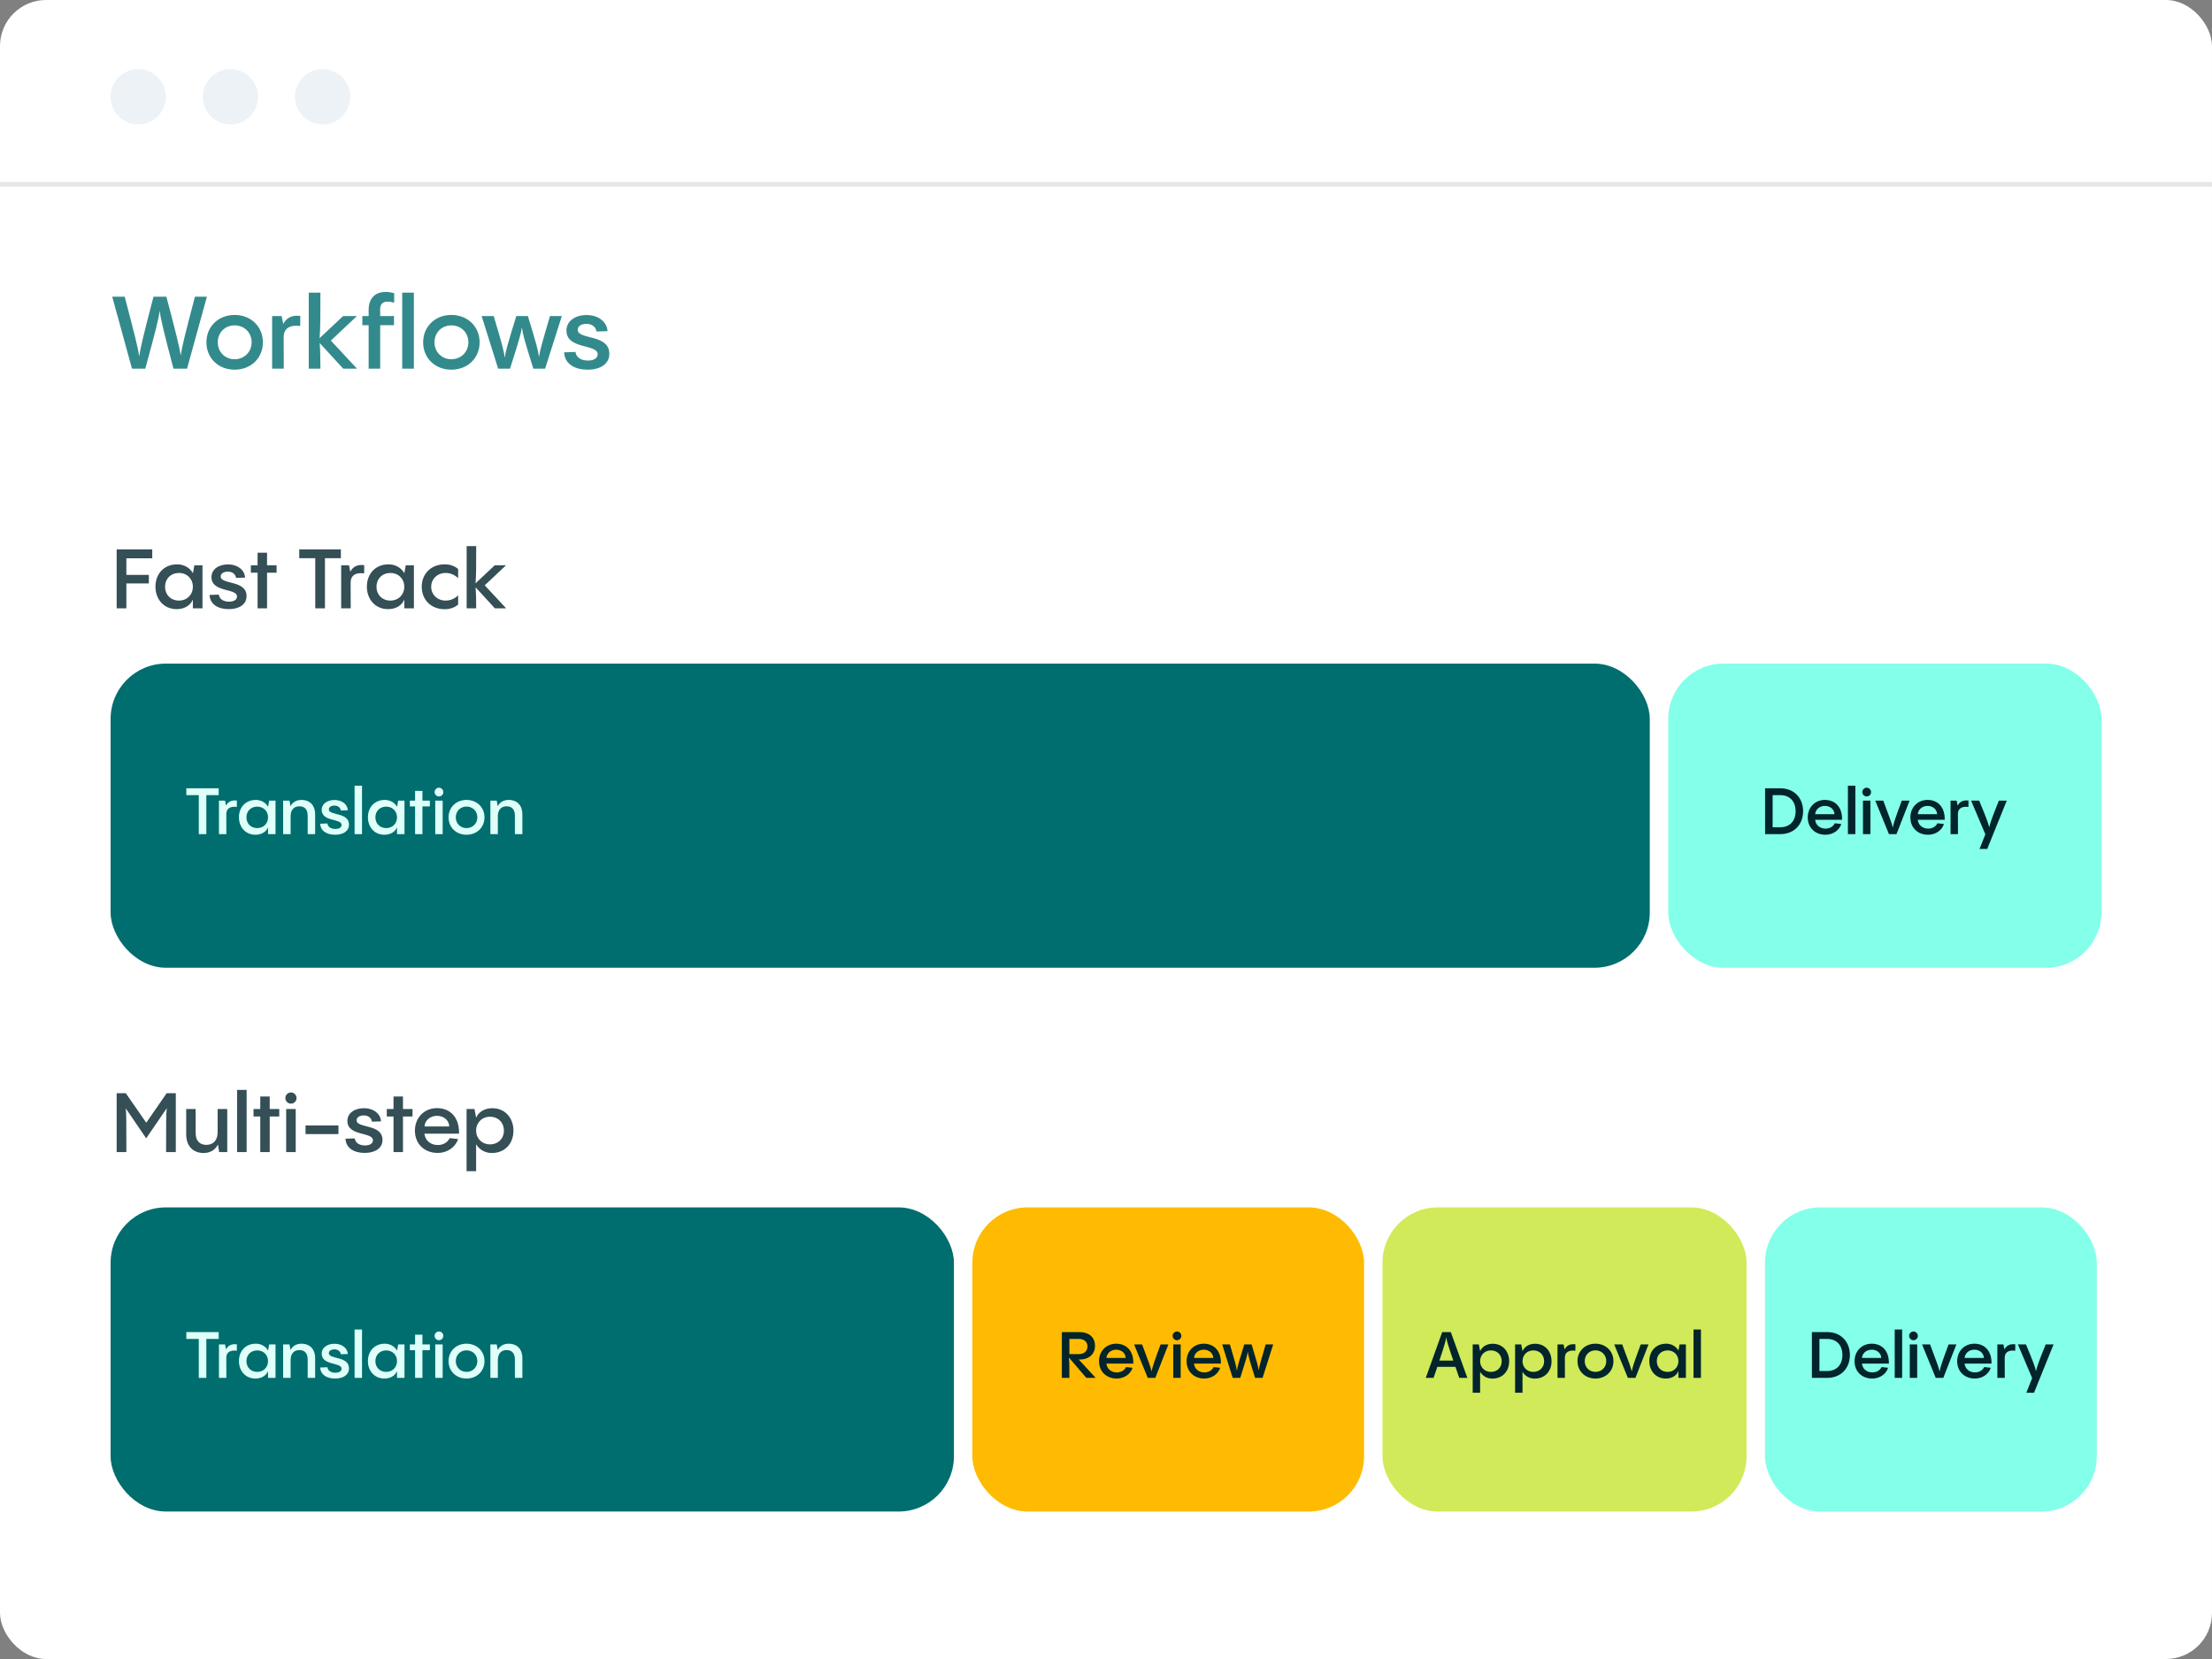 <svg width="480" height="360" viewBox="0 0 480 360" fill="none" xmlns="http://www.w3.org/2000/svg">
<rect x="0" y="0" width="480" height="360" fill="#808080" stroke="none"/>
<rect width="480" height="360" rx="10" fill="white"/>
<circle cx="30" cy="21" r="6" fill="#EDF2F6"/>
<circle cx="50" cy="21" r="6" fill="#EDF2F6"/>
<circle cx="70" cy="21" r="6" fill="#EDF2F6"/>
<path opacity="0.8" d="M42.304 64.38C40.17 72.454 39.488 75.248 39.224 77.118C38.938 75.336 38.234 72.388 36.1 64.38H33.306C31.128 72.762 30.468 75.402 30.226 77.36C29.962 75.578 29.258 72.74 27.058 64.38H24.352L28.642 80H31.524C33.812 71.64 34.45 69.132 34.648 67.372C34.846 69.088 35.44 71.64 37.64 80H40.588L44.9 64.38H42.304ZM50.908 80.22C54.45 80.22 57.046 77.712 57.046 74.28C57.046 70.87 54.45 68.34 50.908 68.34C47.388 68.34 44.792 70.87 44.792 74.28C44.792 77.712 47.388 80.22 50.908 80.22ZM50.908 77.954C48.818 77.954 47.256 76.37 47.256 74.28C47.256 72.168 48.818 70.606 50.908 70.606C53.02 70.606 54.604 72.168 54.604 74.28C54.604 76.37 53.02 77.954 50.908 77.954ZM61.118 68.582H59.05V80H61.58L61.558 72.982C61.646 71.222 62.944 70.452 65.144 70.738L65.166 68.56C63.208 68.296 62.086 69.088 61.47 70.298L61.118 68.582ZM71.795 73.906L77.449 68.582H74.457L69.353 73.378C69.529 71.354 69.529 68.89 69.529 63.5H66.999V80H69.529C69.529 77.514 69.485 75.82 69.375 74.434L74.479 80H77.471L71.795 73.906ZM84.129 65.458C84.591 65.458 85.075 65.546 85.537 65.678V63.632C85.031 63.478 84.371 63.346 83.689 63.346C81.753 63.346 79.993 64.402 79.993 67.262V68.582H78.629V70.562H79.993V80H82.501V70.562H85.493V68.582H82.501V67.614C82.347 66.008 83.029 65.458 84.129 65.458ZM87.28 63.5V80H89.81V63.5H87.28ZM97.937 80.22C101.479 80.22 104.075 77.712 104.075 74.28C104.075 70.87 101.479 68.34 97.937 68.34C94.417 68.34 91.821 70.87 91.821 74.28C91.821 77.712 94.417 80.22 97.937 80.22ZM97.937 77.954C95.847 77.954 94.285 76.37 94.285 74.28C94.285 72.168 95.847 70.606 97.937 70.606C100.049 70.606 101.633 72.168 101.633 74.28C101.633 76.37 100.049 77.954 97.937 77.954ZM119.342 68.582C117.516 74.808 117.164 76.062 116.966 77.448C116.724 75.82 116.394 74.632 114.546 68.582H112.038C110.102 74.874 109.75 76.084 109.53 77.624C109.332 76.106 109.024 74.918 107.132 68.582H104.514L108.1 80H110.674C112.698 73.62 113.05 72.432 113.248 71.024C113.424 72.432 113.732 73.62 115.734 80H118.286L121.916 68.582H119.342ZM127.494 80.22C130.266 80.22 132.224 78.988 132.224 76.766C132.224 72.432 125.36 73.796 125.36 71.552C125.36 70.76 126.196 70.276 127.252 70.276C128.506 70.276 129.298 70.958 129.43 71.926L131.828 71.86C131.74 69.88 129.892 68.362 127.274 68.362C124.854 68.362 122.918 69.638 122.918 71.728C122.918 75.886 129.694 74.588 129.694 76.876C129.694 77.734 128.836 78.24 127.582 78.24C126.108 78.24 125.008 77.558 124.876 76.37L122.412 76.458C122.544 79.076 124.854 80.22 127.494 80.22Z" fill="#006D6F"/>
<path d="M0 40H480" stroke="#E6E6E6"/>
<rect x="362" y="144" width="94" height="66" rx="12" fill="#84FFE9"/>
<rect x="24" y="144" width="334" height="66" rx="12" fill="#006D6F"/>
<rect x="24" y="262" width="183" height="66" rx="12" fill="#006D6F"/>
<rect x="211" y="262" width="85" height="66" rx="12" fill="#FFBB01"/>
<rect x="300" y="262" width="79" height="66" rx="12" fill="#D0EA59"/>
<rect x="383" y="262" width="72" height="66" rx="12" fill="#84FFE9"/>
<path opacity="0.8" d="M27.42 132V126.6H32.298V124.746H27.42V121.146H33.036V119.22H25.314V132H27.42ZM41.852 124.44V124.368C41.15 123.144 39.854 122.46 38.45 122.46C35.57 122.46 33.734 124.53 33.734 127.302C33.734 130.002 35.498 132.18 38.342 132.18C40.034 132.18 41.348 131.37 41.852 130.092V132H43.94V122.658H42.176L41.852 124.44ZM38.846 130.326C37.082 130.326 35.822 129.084 35.822 127.32C35.822 125.574 37.082 124.332 38.846 124.332C40.592 124.332 41.852 125.628 41.852 127.32C41.852 129.03 40.592 130.326 38.846 130.326ZM49.632 132.18C51.9 132.18 53.502 131.172 53.502 129.354C53.502 125.808 47.886 126.924 47.886 125.088C47.886 124.44 48.57 124.044 49.434 124.044C50.46 124.044 51.108 124.602 51.216 125.394L53.178 125.34C53.106 123.72 51.594 122.478 49.452 122.478C47.472 122.478 45.888 123.522 45.888 125.232C45.888 128.634 51.432 127.572 51.432 129.444C51.432 130.146 50.73 130.56 49.704 130.56C48.498 130.56 47.598 130.002 47.49 129.03L45.474 129.102C45.582 131.244 47.472 132.18 49.632 132.18ZM57.948 122.658V119.94H55.896V122.658H54.438V124.278H55.896V132H57.948V124.278H60.018V122.658H57.948ZM70.515 132V121.128H73.971V119.22H64.935V121.128H68.409V132H70.515ZM75.727 122.658H74.035V132H76.105L76.087 126.258C76.159 124.818 77.221 124.188 79.021 124.422L79.039 122.64C77.437 122.424 76.519 123.072 76.015 124.062L75.727 122.658ZM87.731 124.44V124.368C87.029 123.144 85.733 122.46 84.329 122.46C81.449 122.46 79.613 124.53 79.613 127.302C79.613 130.002 81.377 132.18 84.221 132.18C85.913 132.18 87.227 131.37 87.731 130.092V132H89.819V122.658H88.055L87.731 124.44ZM84.725 130.326C82.961 130.326 81.701 129.084 81.701 127.32C81.701 125.574 82.961 124.332 84.725 124.332C86.471 124.332 87.731 125.628 87.731 127.32C87.731 129.03 86.471 130.326 84.725 130.326ZM96.501 132.198C97.635 132.198 98.643 131.856 99.417 131.19V129.192C98.715 129.876 97.797 130.326 96.699 130.326C94.917 130.326 93.567 129.048 93.567 127.338C93.567 125.628 94.917 124.332 96.699 124.332C97.797 124.332 98.715 124.782 99.417 125.466V123.468C98.643 122.802 97.635 122.46 96.501 122.46C93.513 122.46 91.515 124.53 91.515 127.32C91.515 130.128 93.513 132.198 96.501 132.198ZM105.187 127.014L109.813 122.658H107.365L103.189 126.582C103.333 124.926 103.333 122.91 103.333 118.5H101.263V132H103.333C103.333 129.966 103.297 128.58 103.207 127.446L107.383 132H109.831L105.187 127.014Z" fill="#02242B"/>
<path opacity="0.8" d="M31.74 243.628L27.294 237.22H25.314V250H27.42C27.42 243.934 27.42 241.594 27.294 240.514L31.722 247.012L36.186 240.478C36.042 241.54 36.042 243.826 36.042 250H38.148V237.22H36.168L31.74 243.628ZM47.227 245.68C47.227 247.462 46.255 248.434 44.779 248.434C43.609 248.434 42.457 247.822 42.457 245.824V240.658H40.405V246.13C40.405 248.992 42.187 250.198 44.149 250.198C45.661 250.198 46.723 249.514 47.299 248.344L47.551 250H49.315V240.658H47.227V245.68ZM51.447 236.5V250H53.517V236.5H51.447ZM58.528 240.658V237.94H56.476V240.658H55.018V242.278H56.476V250H58.528V242.278H60.598V240.658H58.528ZM63.143 239.488C63.809 239.488 64.349 238.948 64.349 238.282C64.349 237.598 63.809 237.058 63.143 237.058C62.459 237.058 61.919 237.598 61.919 238.282C61.919 238.948 62.459 239.488 63.143 239.488ZM62.099 240.658V250H64.169V240.658H62.099ZM66.3 246.094H73.446V244.222H66.3V246.094ZM79.128 250.18C81.396 250.18 82.998 249.172 82.998 247.354C82.998 243.808 77.382 244.924 77.382 243.088C77.382 242.44 78.066 242.044 78.93 242.044C79.956 242.044 80.604 242.602 80.712 243.394L82.674 243.34C82.602 241.72 81.09 240.478 78.948 240.478C76.968 240.478 75.384 241.522 75.384 243.232C75.384 246.634 80.928 245.572 80.928 247.444C80.928 248.146 80.226 248.56 79.2 248.56C77.994 248.56 77.094 248.002 76.986 247.03L74.97 247.102C75.078 249.244 76.968 250.18 79.128 250.18ZM87.444 240.658V237.94H85.392V240.658H83.934V242.278H85.392V250H87.444V242.278H89.514V240.658H87.444ZM94.825 240.46C92.035 240.46 90.037 242.566 90.037 245.338C90.037 248.254 92.125 250.18 94.969 250.18C97.165 250.18 98.893 248.848 99.397 247.174L97.579 246.976C97.183 247.786 96.319 248.47 94.987 248.47C93.439 248.47 92.233 247.462 92.107 246.004H99.613C99.703 242.44 97.669 240.46 94.825 240.46ZM94.825 242.134C96.355 242.134 97.435 243.124 97.489 244.438H92.107C92.215 243.106 93.349 242.134 94.825 242.134ZM106.826 240.478C105.134 240.478 103.82 241.306 103.316 242.566V242.512L102.956 240.658H101.246V254.14H103.316V248.29C104.018 249.514 105.314 250.198 106.718 250.198C109.598 250.198 111.416 248.128 111.416 245.356C111.416 242.656 109.67 240.478 106.826 240.478ZM106.322 248.326C104.576 248.326 103.316 247.03 103.316 245.338C103.316 243.628 104.576 242.332 106.322 242.332C108.086 242.332 109.346 243.574 109.346 245.338C109.346 247.084 108.086 248.326 106.322 248.326Z" fill="#02242B"/>
<path d="M44.774 181V172.544H47.462V171.06H40.434V172.544H43.136V181H44.774ZM48.828 173.734H47.511V181H49.121L49.108 176.534C49.163 175.414 49.989 174.924 51.389 175.106L51.404 173.72C50.157 173.552 49.444 174.056 49.051 174.826L48.828 173.734ZM58.164 175.12V175.064C57.618 174.112 56.61 173.58 55.518 173.58C53.278 173.58 51.85 175.19 51.85 177.346C51.85 179.446 53.222 181.14 55.434 181.14C56.75 181.14 57.772 180.51 58.164 179.516V181H59.788V173.734H58.416L58.164 175.12ZM55.826 179.698C54.454 179.698 53.474 178.732 53.474 177.36C53.474 176.002 54.454 175.036 55.826 175.036C57.184 175.036 58.164 176.044 58.164 177.36C58.164 178.69 57.184 179.698 55.826 179.698ZM65.461 173.58C64.299 173.58 63.487 174.084 63.039 174.952L62.815 173.734H61.443V181H63.067V177.094C63.067 175.708 63.823 174.966 64.971 174.966C65.881 174.966 66.763 175.428 66.763 176.982V181H68.387V176.744C68.387 174.518 67.001 173.58 65.461 173.58ZM72.719 181.14C74.483 181.14 75.729 180.356 75.729 178.942C75.729 176.184 71.361 177.052 71.361 175.624C71.361 175.12 71.893 174.812 72.565 174.812C73.363 174.812 73.867 175.246 73.951 175.862L75.477 175.82C75.421 174.56 74.245 173.594 72.579 173.594C71.039 173.594 69.807 174.406 69.807 175.736C69.807 178.382 74.119 177.556 74.119 179.012C74.119 179.558 73.573 179.88 72.775 179.88C71.837 179.88 71.137 179.446 71.053 178.69L69.485 178.746C69.569 180.412 71.039 181.14 72.719 181.14ZM76.947 170.5V181H78.557V170.5H76.947ZM86.151 175.12V175.064C85.605 174.112 84.597 173.58 83.505 173.58C81.265 173.58 79.837 175.19 79.837 177.346C79.837 179.446 81.209 181.14 83.421 181.14C84.737 181.14 85.759 180.51 86.151 179.516V181H87.775V173.734H86.403L86.151 175.12ZM83.813 179.698C82.441 179.698 81.461 178.732 81.461 177.36C81.461 176.002 82.441 175.036 83.813 175.036C85.171 175.036 86.151 176.044 86.151 177.36C86.151 178.69 85.171 179.698 83.813 179.698ZM91.669 173.734V171.62H90.073V173.734H88.939V174.994H90.073V181H91.669V174.994H93.279V173.734H91.669ZM95.259 172.824C95.777 172.824 96.197 172.404 96.197 171.886C96.197 171.354 95.777 170.934 95.259 170.934C94.727 170.934 94.307 171.354 94.307 171.886C94.307 172.404 94.727 172.824 95.259 172.824ZM94.447 173.734V181H96.057V173.734H94.447ZM101.229 181.14C103.483 181.14 105.135 179.544 105.135 177.36C105.135 175.19 103.483 173.58 101.229 173.58C98.989 173.58 97.337 175.19 97.337 177.36C97.337 179.544 98.989 181.14 101.229 181.14ZM101.229 179.698C99.899 179.698 98.905 178.69 98.905 177.36C98.905 176.016 99.899 175.022 101.229 175.022C102.573 175.022 103.581 176.016 103.581 177.36C103.581 178.69 102.573 179.698 101.229 179.698ZM110.428 173.58C109.266 173.58 108.454 174.084 108.006 174.952L107.782 173.734H106.41V181H108.034V177.094C108.034 175.708 108.79 174.966 109.938 174.966C110.848 174.966 111.73 175.428 111.73 176.982V181H113.354V176.744C113.354 174.518 111.968 173.58 110.428 173.58Z" fill="#DFFFF9"/>
<path d="M44.774 299V290.544H47.462V289.06H40.434V290.544H43.136V299H44.774ZM48.828 291.734H47.511V299H49.121L49.108 294.534C49.163 293.414 49.989 292.924 51.389 293.106L51.404 291.72C50.157 291.552 49.444 292.056 49.051 292.826L48.828 291.734ZM58.164 293.12V293.064C57.618 292.112 56.61 291.58 55.518 291.58C53.278 291.58 51.85 293.19 51.85 295.346C51.85 297.446 53.222 299.14 55.434 299.14C56.75 299.14 57.772 298.51 58.164 297.516V299H59.788V291.734H58.416L58.164 293.12ZM55.826 297.698C54.454 297.698 53.474 296.732 53.474 295.36C53.474 294.002 54.454 293.036 55.826 293.036C57.184 293.036 58.164 294.044 58.164 295.36C58.164 296.69 57.184 297.698 55.826 297.698ZM65.461 291.58C64.299 291.58 63.487 292.084 63.039 292.952L62.815 291.734H61.443V299H63.067V295.094C63.067 293.708 63.823 292.966 64.971 292.966C65.881 292.966 66.763 293.428 66.763 294.982V299H68.387V294.744C68.387 292.518 67.001 291.58 65.461 291.58ZM72.719 299.14C74.483 299.14 75.729 298.356 75.729 296.942C75.729 294.184 71.361 295.052 71.361 293.624C71.361 293.12 71.893 292.812 72.565 292.812C73.363 292.812 73.867 293.246 73.951 293.862L75.477 293.82C75.421 292.56 74.245 291.594 72.579 291.594C71.039 291.594 69.807 292.406 69.807 293.736C69.807 296.382 74.119 295.556 74.119 297.012C74.119 297.558 73.573 297.88 72.775 297.88C71.837 297.88 71.137 297.446 71.053 296.69L69.485 296.746C69.569 298.412 71.039 299.14 72.719 299.14ZM76.947 288.5V299H78.557V288.5H76.947ZM86.151 293.12V293.064C85.605 292.112 84.597 291.58 83.505 291.58C81.265 291.58 79.837 293.19 79.837 295.346C79.837 297.446 81.209 299.14 83.421 299.14C84.737 299.14 85.759 298.51 86.151 297.516V299H87.775V291.734H86.403L86.151 293.12ZM83.813 297.698C82.441 297.698 81.461 296.732 81.461 295.36C81.461 294.002 82.441 293.036 83.813 293.036C85.171 293.036 86.151 294.044 86.151 295.36C86.151 296.69 85.171 297.698 83.813 297.698ZM91.669 291.734V289.62H90.073V291.734H88.939V292.994H90.073V299H91.669V292.994H93.279V291.734H91.669ZM95.259 290.824C95.777 290.824 96.197 290.404 96.197 289.886C96.197 289.354 95.777 288.934 95.259 288.934C94.727 288.934 94.307 289.354 94.307 289.886C94.307 290.404 94.727 290.824 95.259 290.824ZM94.447 291.734V299H96.057V291.734H94.447ZM101.229 299.14C103.483 299.14 105.135 297.544 105.135 295.36C105.135 293.19 103.483 291.58 101.229 291.58C98.989 291.58 97.337 293.19 97.337 295.36C97.337 297.544 98.989 299.14 101.229 299.14ZM101.229 297.698C99.899 297.698 98.905 296.69 98.905 295.36C98.905 294.016 99.899 293.022 101.229 293.022C102.573 293.022 103.581 294.016 103.581 295.36C103.581 296.69 102.573 297.698 101.229 297.698ZM110.428 291.58C109.266 291.58 108.454 292.084 108.006 292.952L107.782 291.734H106.41V299H108.034V295.094C108.034 293.708 108.79 292.966 109.938 292.966C110.848 292.966 111.73 293.428 111.73 294.982V299H113.354V294.744C113.354 292.518 111.968 291.58 110.428 291.58Z" fill="#DFFFF9"/>
<path d="M237.754 299C235.5 296.55 234.59 295.528 234.072 295.01H234.422C235.906 295.01 237.614 294.142 237.614 292.028C237.614 290.194 236.326 289.06 234.198 289.06H230.418V299H232.056C232.056 296.732 232.056 295.374 231.944 294.576L235.738 299H237.754ZM235.976 292.182C235.976 293.162 235.304 293.834 234.058 293.834H232.056V290.544H234.058C235.304 290.544 235.976 291.202 235.976 292.182ZM242.208 291.58C240.038 291.58 238.484 293.218 238.484 295.374C238.484 297.642 240.108 299.14 242.32 299.14C244.028 299.14 245.372 298.104 245.764 296.802L244.35 296.648C244.042 297.278 243.37 297.81 242.334 297.81C241.13 297.81 240.192 297.026 240.094 295.892H245.932C246.002 293.12 244.42 291.58 242.208 291.58ZM242.208 292.882C243.398 292.882 244.238 293.652 244.28 294.674H240.094C240.178 293.638 241.06 292.882 242.208 292.882ZM251.848 291.734C250.392 295.682 250.07 296.648 249.902 297.6C249.692 296.746 249.356 295.738 247.83 291.734H246.094L249.062 299H250.7L253.542 291.734H251.848ZM255.41 290.824C255.928 290.824 256.348 290.404 256.348 289.886C256.348 289.354 255.928 288.934 255.41 288.934C254.878 288.934 254.458 289.354 254.458 289.886C254.458 290.404 254.878 290.824 255.41 290.824ZM254.598 291.734V299H256.208V291.734H254.598ZM261.212 291.58C259.042 291.58 257.488 293.218 257.488 295.374C257.488 297.642 259.112 299.14 261.324 299.14C263.032 299.14 264.376 298.104 264.768 296.802L263.354 296.648C263.046 297.278 262.374 297.81 261.338 297.81C260.134 297.81 259.196 297.026 259.098 295.892H264.936C265.006 293.12 263.424 291.58 261.212 291.58ZM261.212 292.882C262.402 292.882 263.242 293.652 263.284 294.674H259.098C259.182 293.638 260.064 292.882 261.212 292.882ZM274.646 291.734C273.484 295.696 273.26 296.494 273.134 297.376C272.98 296.34 272.77 295.584 271.594 291.734H269.998C268.766 295.738 268.542 296.508 268.402 297.488C268.276 296.522 268.08 295.766 266.876 291.734H265.21L267.492 299H269.13C270.418 294.94 270.642 294.184 270.768 293.288C270.88 294.184 271.076 294.94 272.35 299H273.974L276.284 291.734H274.646Z" fill="#02242B"/>
<path d="M318.418 299L314.82 289.06H312.958L309.388 299H311.082L311.894 296.606H315.828C316.066 297.32 316.346 298.104 316.654 299H318.418ZM312.342 295.248C313.518 291.748 313.742 290.866 313.826 290.152C313.91 290.852 314.162 291.72 315.366 295.248H312.342ZM323.912 291.594C322.596 291.594 321.574 292.238 321.182 293.218V293.176L320.902 291.734H319.572V302.22H321.182V297.67C321.728 298.622 322.736 299.154 323.828 299.154C326.068 299.154 327.482 297.544 327.482 295.388C327.482 293.288 326.124 291.594 323.912 291.594ZM323.52 297.698C322.162 297.698 321.182 296.69 321.182 295.374C321.182 294.044 322.162 293.036 323.52 293.036C324.892 293.036 325.872 294.002 325.872 295.374C325.872 296.732 324.892 297.698 323.52 297.698ZM333.113 291.594C331.797 291.594 330.775 292.238 330.383 293.218V293.176L330.103 291.734H328.773V302.22H330.383V297.67C330.929 298.622 331.937 299.154 333.029 299.154C335.269 299.154 336.683 297.544 336.683 295.388C336.683 293.288 335.325 291.594 333.113 291.594ZM332.721 297.698C331.363 297.698 330.383 296.69 330.383 295.374C330.383 294.044 331.363 293.036 332.721 293.036C334.093 293.036 335.073 294.002 335.073 295.374C335.073 296.732 334.093 297.698 332.721 297.698ZM339.29 291.734H337.974V299H339.584L339.57 294.534C339.626 293.414 340.452 292.924 341.852 293.106L341.866 291.72C340.62 291.552 339.906 292.056 339.514 292.826L339.29 291.734ZM346.205 299.14C348.459 299.14 350.111 297.544 350.111 295.36C350.111 293.19 348.459 291.58 346.205 291.58C343.965 291.58 342.313 293.19 342.313 295.36C342.313 297.544 343.965 299.14 346.205 299.14ZM346.205 297.698C344.875 297.698 343.881 296.69 343.881 295.36C343.881 294.016 344.875 293.022 346.205 293.022C347.549 293.022 348.557 294.016 348.557 295.36C348.557 296.69 347.549 297.698 346.205 297.698ZM356.033 291.734C354.577 295.682 354.255 296.648 354.087 297.6C353.877 296.746 353.541 295.738 352.015 291.734H350.279L353.247 299H354.885L357.727 291.734H356.033ZM364.213 293.12V293.064C363.667 292.112 362.659 291.58 361.567 291.58C359.327 291.58 357.899 293.19 357.899 295.346C357.899 297.446 359.271 299.14 361.483 299.14C362.799 299.14 363.821 298.51 364.213 297.516V299H365.837V291.734H364.465L364.213 293.12ZM361.875 297.698C360.503 297.698 359.523 296.732 359.523 295.36C359.523 294.002 360.503 293.036 361.875 293.036C363.233 293.036 364.213 294.044 364.213 295.36C364.213 296.69 363.233 297.698 361.875 297.698ZM367.492 288.5V299H369.102V288.5H367.492Z" fill="#02242B"/>
<path d="M396.481 299C399.575 299 401.423 296.816 401.423 294.03C401.423 291.244 399.575 289.06 396.481 289.06H393.177V299H396.481ZM394.815 290.544H396.481C398.455 290.544 399.799 291.818 399.799 294.03C399.799 296.242 398.455 297.516 396.481 297.516H394.815V290.544ZM406.157 291.58C403.987 291.58 402.433 293.218 402.433 295.374C402.433 297.642 404.057 299.14 406.269 299.14C407.977 299.14 409.321 298.104 409.713 296.802L408.299 296.648C407.991 297.278 407.319 297.81 406.283 297.81C405.079 297.81 404.141 297.026 404.043 295.892H409.881C409.951 293.12 408.369 291.58 406.157 291.58ZM406.157 292.882C407.347 292.882 408.187 293.652 408.229 294.674H404.043C404.127 293.638 405.009 292.882 406.157 292.882ZM411.151 288.5V299H412.761V288.5H411.151ZM415.231 290.824C415.749 290.824 416.169 290.404 416.169 289.886C416.169 289.354 415.749 288.934 415.231 288.934C414.699 288.934 414.279 289.354 414.279 289.886C414.279 290.404 414.699 290.824 415.231 290.824ZM414.419 291.734V299H416.029V291.734H414.419ZM422.838 291.734C421.382 295.682 421.06 296.648 420.892 297.6C420.682 296.746 420.346 295.738 418.82 291.734H417.084L420.052 299H421.69L424.532 291.734H422.838ZM428.429 291.58C426.259 291.58 424.705 293.218 424.705 295.374C424.705 297.642 426.329 299.14 428.541 299.14C430.249 299.14 431.593 298.104 431.985 296.802L430.571 296.648C430.263 297.278 429.591 297.81 428.555 297.81C427.351 297.81 426.413 297.026 426.315 295.892H432.153C432.223 293.12 430.641 291.58 428.429 291.58ZM428.429 292.882C429.619 292.882 430.459 293.652 430.501 294.674H426.315C426.399 293.638 427.281 292.882 428.429 292.882ZM434.739 291.734H433.423V299H435.033L435.019 294.534C435.075 293.414 435.901 292.924 437.301 293.106L437.315 291.72C436.069 291.552 435.355 292.056 434.963 292.826L434.739 291.734ZM443.913 291.734C442.429 295.402 441.995 296.634 441.813 297.544C441.617 296.62 441.141 295.374 439.629 291.734H437.879L440.973 299.042L439.713 302.22H441.379L445.621 291.734H443.913Z" fill="#02242B"/>
<path d="M386.326 181C389.42 181 391.268 178.816 391.268 176.03C391.268 173.244 389.42 171.06 386.326 171.06H383.022V181H386.326ZM384.66 172.544H386.326C388.3 172.544 389.644 173.818 389.644 176.03C389.644 178.242 388.3 179.516 386.326 179.516H384.66V172.544ZM396.002 173.58C393.832 173.58 392.278 175.218 392.278 177.374C392.278 179.642 393.902 181.14 396.114 181.14C397.822 181.14 399.166 180.104 399.558 178.802L398.144 178.648C397.836 179.278 397.164 179.81 396.128 179.81C394.924 179.81 393.986 179.026 393.888 177.892H399.726C399.796 175.12 398.214 173.58 396.002 173.58ZM396.002 174.882C397.192 174.882 398.032 175.652 398.074 176.674H393.888C393.972 175.638 394.854 174.882 396.002 174.882ZM400.996 170.5V181H402.606V170.5H400.996ZM405.076 172.824C405.594 172.824 406.014 172.404 406.014 171.886C406.014 171.354 405.594 170.934 405.076 170.934C404.544 170.934 404.124 171.354 404.124 171.886C404.124 172.404 404.544 172.824 405.076 172.824ZM404.264 173.734V181H405.874V173.734H404.264ZM412.683 173.734C411.227 177.682 410.905 178.648 410.737 179.6C410.527 178.746 410.191 177.738 408.665 173.734H406.929L409.897 181H411.535L414.377 173.734H412.683ZM418.274 173.58C416.104 173.58 414.55 175.218 414.55 177.374C414.55 179.642 416.174 181.14 418.386 181.14C420.094 181.14 421.438 180.104 421.83 178.802L420.416 178.648C420.108 179.278 419.436 179.81 418.4 179.81C417.196 179.81 416.258 179.026 416.16 177.892H421.998C422.068 175.12 420.486 173.58 418.274 173.58ZM418.274 174.882C419.464 174.882 420.304 175.652 420.346 176.674H416.16C416.244 175.638 417.126 174.882 418.274 174.882ZM424.583 173.734H423.267V181H424.877L424.863 176.534C424.919 175.414 425.745 174.924 427.145 175.106L427.159 173.72C425.913 173.552 425.199 174.056 424.807 174.826L424.583 173.734ZM433.758 173.734C432.274 177.402 431.84 178.634 431.658 179.544C431.462 178.62 430.986 177.374 429.474 173.734H427.724L430.818 181.042L429.558 184.22H431.224L435.466 173.734H433.758Z" fill="#02242B"/>
</svg>
